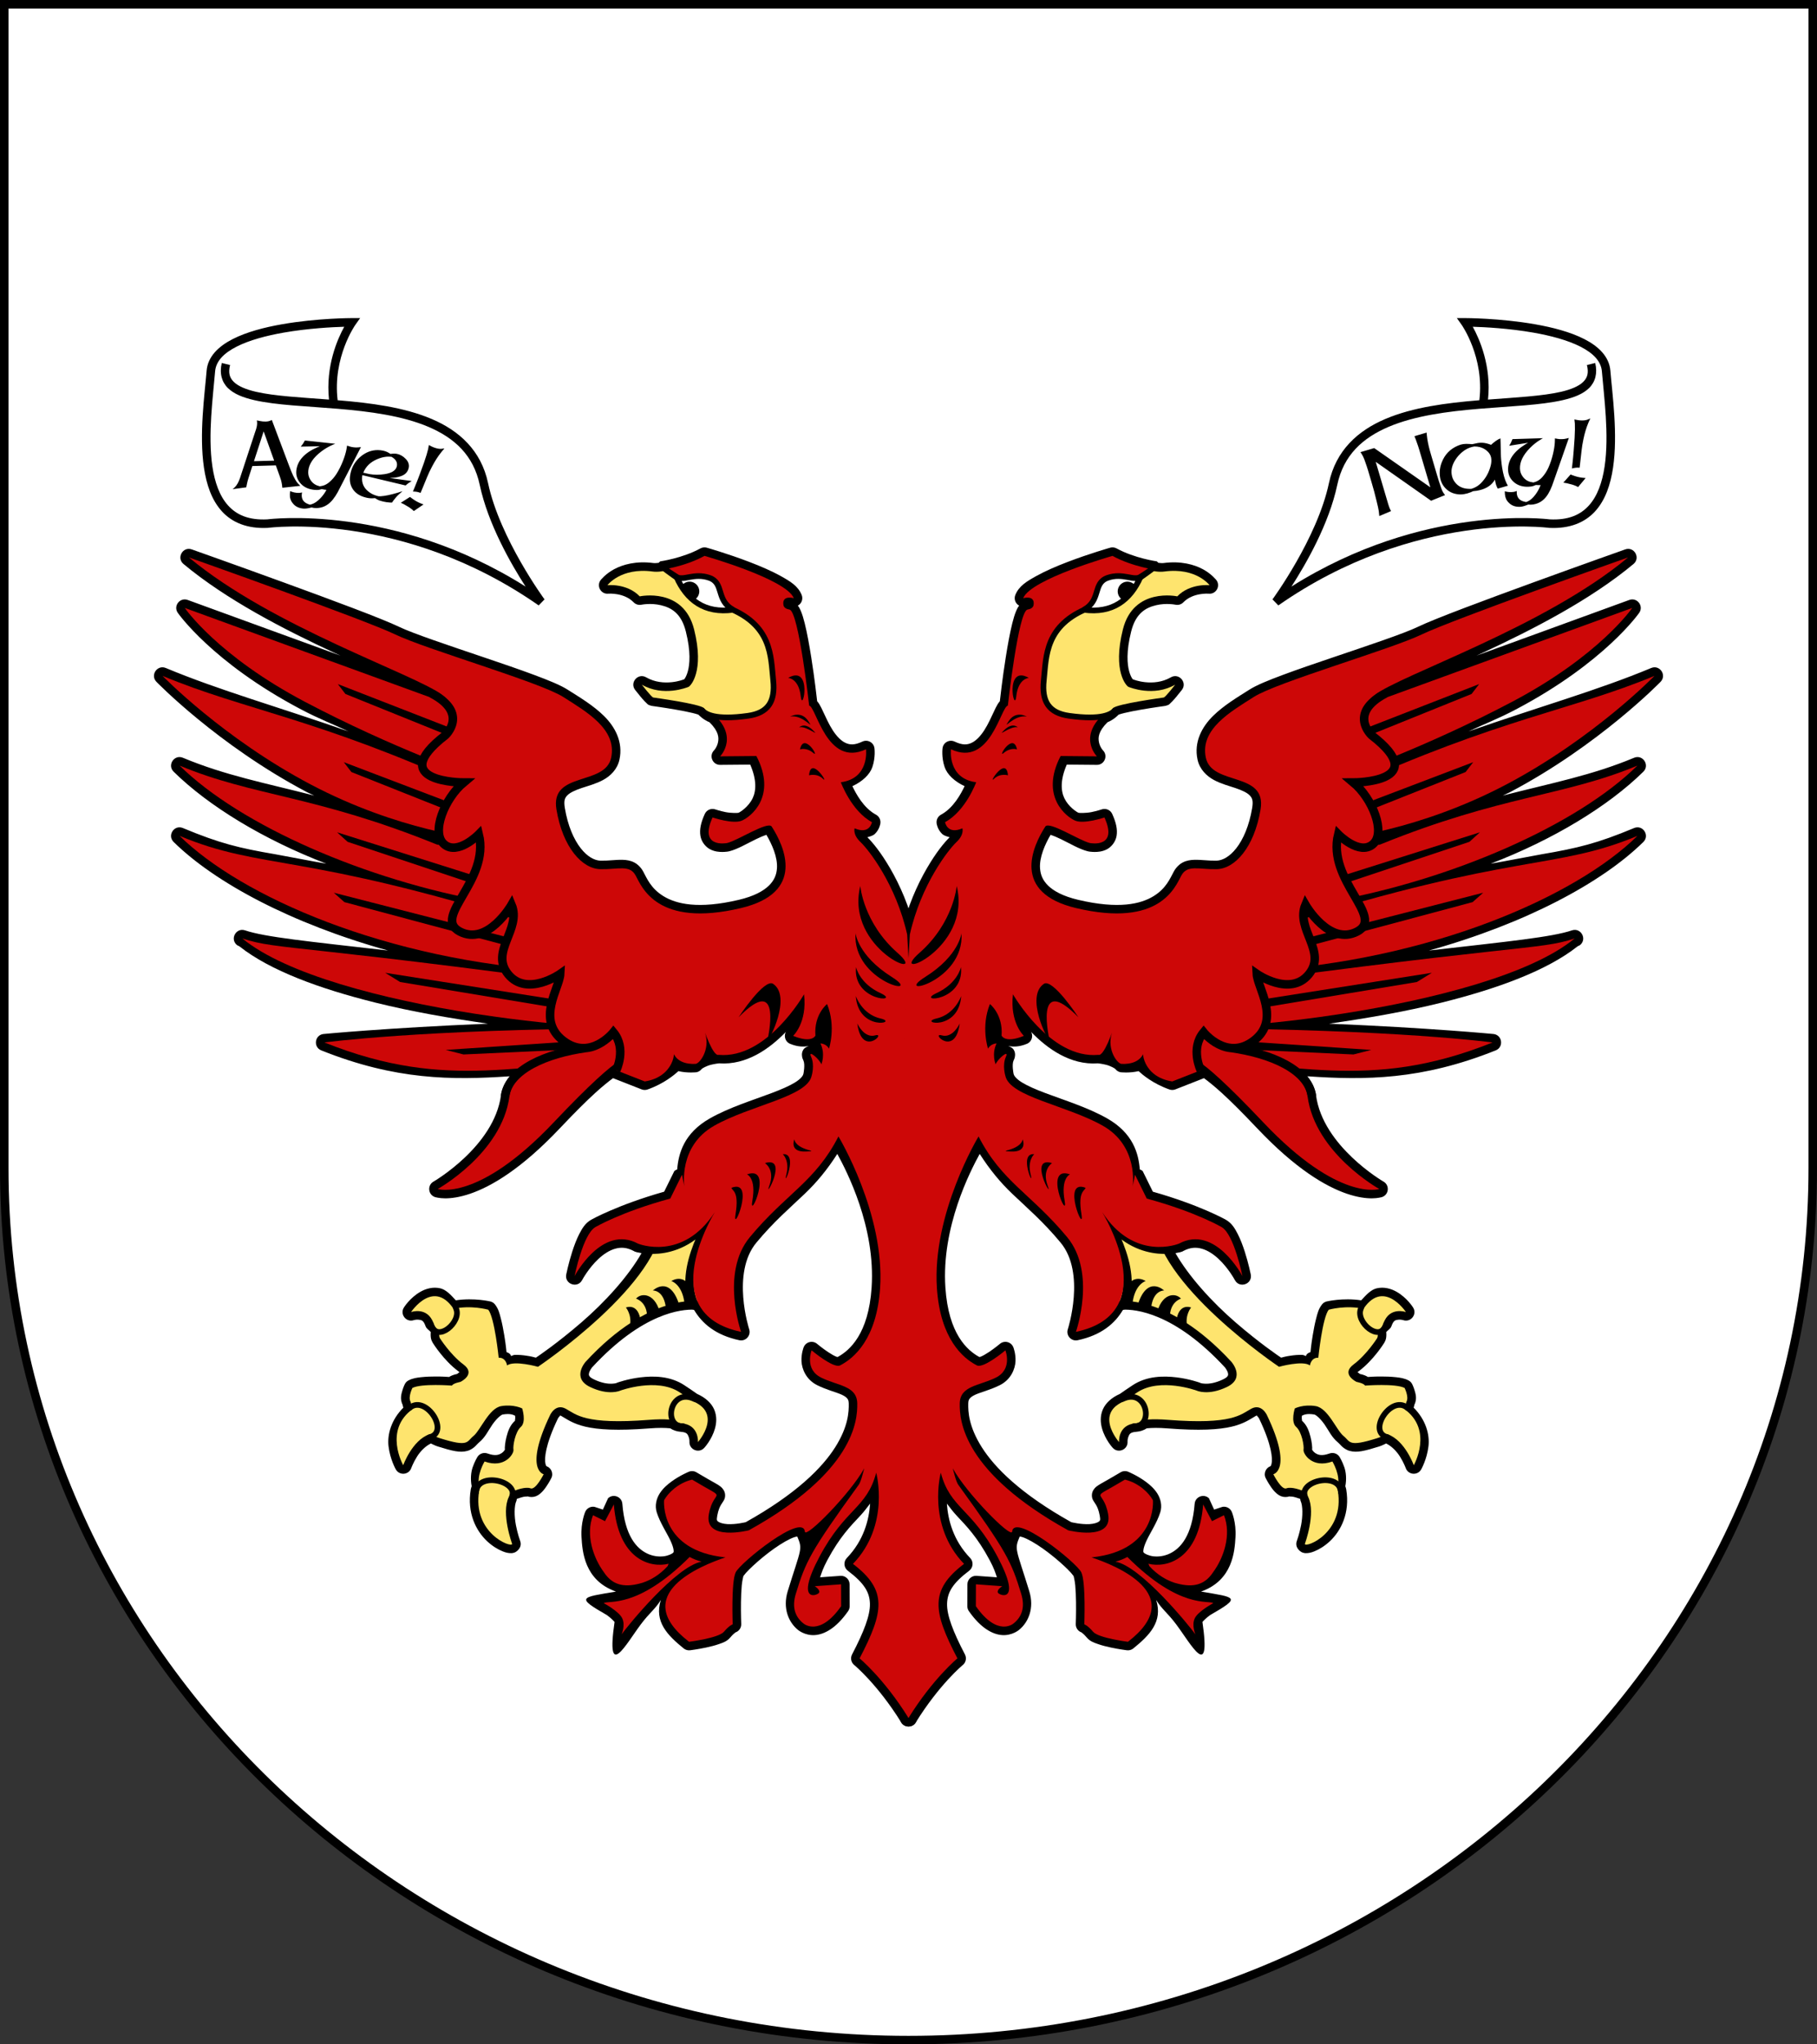 <?xml version="1.0" encoding="UTF-8" standalone="no"?>
<!-- Created with Inkscape (http://www.inkscape.org/) -->
<svg
   width="640"
   height="720"
   viewBox="0 0 6400 7200"
   version="1.1"
   id="svg1"
   xmlns:xlink="http://www.w3.org/1999/xlink"
   xmlns="http://www.w3.org/2000/svg"
   xmlns:svg="http://www.w3.org/2000/svg">
  <rect x="0" y="0" width="6400" height="7200" fill="#333333" stroke="none"/>
  <path
     d="M 15,15 V 4114.404 C 15.393,5809.768 1441.936,7185 3200,7185 4958.114,7185 6384.751,5809.744 6385,4114.404 V 15 Z"
     style="fill:#fff;stroke:#000;stroke-width:30"
     id="path279" />
  <use
     x="0"
     y="0"
     xlink:href="#path229"
     id="use289"
     transform="matrix(-1,0,0,1,6400,0)" />
  <path
     id="path229"
     fill="#000000"
     d="m 2489.637,1928.881 c -7.582,-2.131 -15.698,-1.202 -22.598,2.597 -63.811,34.854 -141.348,45.469 -141.348,45.469 -2.112,1.493 -4.023,3.25 -5.684,5.234 -6.196,0.533 -12.786,1.504 -17.949,0.82 -61.913,-8.189 -108.777,5.376 -139.434,21.992 -30.657,16.616 -47.109,38.164 -47.109,38.164 -15.574,21.012 1.321,50.503 27.324,47.695 0,0 55.362,-4.413 88.867,30.332 7.224,7.495 17.817,10.711 27.988,8.496 0,0 32.605,-6.716 68.281,1.837 35.676,8.552 71.367,27.392 87.695,92.344 17.84,70.964 14.048,115.407 6.934,140.996 -3.557,12.795 -7.97,21.049 -11.074,25.625 -0.675,0.994 -0.888,1.107 -1.406,1.758 -2.69,1.043 -19.197,7.763 -43.984,10.351 -26.83,2.801 -59.718,0.537 -90.293,-17.129 -28.415,-16.408 -58.772,18.164 -38.828,44.219 0,0 8.67,11.168 18.32,22.793 4.825,5.813 9.883,11.75 14.766,16.914 2.441,2.581 4.712,4.947 7.519,7.383 2.807,2.438 3.273,5.662 16.094,8.867 1.048,0.265 2.111,0.499 3.183,0.665 0,0 41.25,5.585 83.711,12.988 21.23,3.704 42.786,7.852 58.965,11.797 8.089,1.973 14.91,3.933 18.984,5.391 4.074,1.459 5.995,6.147 -1.699,-3.088 6.001,7.2 20.177,21.117 42.285,30.391 32.842,32.588 33.364,54.5 29.766,71.171 -3.72,17.232 -13.809,27.696 -13.809,27.696 -18.908,19.024 -5.258,51.404 21.562,51.152 l 105.84,-0.956 c 23.254,53.824 21.138,92.419 8.34,118.848 -14.242,29.411 -42.475,47.874 -49.668,50.86 -2.104,0.873 -25.989,1.572 -45.703,-2.442 -19.714,-4.013 -36.016,-9.531 -36.016,-9.531 -14.62,-4.971 -30.625,1.965 -36.992,16.035 -13.677,30.156 -19.139,54.608 -15.43,77.129 3.71,22.521 19.684,40.36 35.586,48.125 15.902,7.765 30.942,8.755 42.598,8.652 5.828,-0.04 10.847,-0.476 14.766,-0.956 3.919,-0.48 4.916,-0.495 9.16,-1.561 29.233,-7.35 61.737,-27.002 93.379,-42.305 14.705,-7.112 27.765,-12.646 36.895,-15.644 19.45,33.105 40.243,79.138 37.207,118.633 -1.693,22.026 -9.109,41.508 -28.496,60.449 -19.387,18.942 -52.238,37.33 -105.84,49.98 -142.893,33.723 -220.577,14.63 -265.391,-12.91 -44.813,-27.54 -58.409,-62.93 -71.523,-86.973 -7.625,-13.979 -19.138,-25.613 -32.344,-32.246 -13.206,-6.633 -26.666,-8.425 -39.258,-8.789 -25.183,-0.726 -49.36,3.489 -78.398,2.948 -20.466,-0.378 -45.882,-13.062 -69.902,-43.692 -24.02,-30.629 -45.389,-78.331 -55.957,-141.738 -4.519,-27.115 0.329,-36.02 9.375,-45.176 9.047,-9.155 27.397,-17.695 50.488,-25.39 23.091,-7.696 50.011,-14.699 75.293,-28.36 25.282,-13.66 50.018,-37.343 57.363,-72.031 13.046,-61.608 -15.56,-114.448 -54.18,-152.734 -38.62,-38.287 -87.945,-67.225 -128.164,-92.871 -25.559,-16.299 -65.823,-32.592 -117.285,-51.816 -51.462,-19.224 -112.939,-40.253 -175.098,-61.27 -124.316,-42.033 -253.45,-85.151 -301.934,-108.594 -59.24,-28.643 -238.167,-94.967 -406.582,-156.348 -168.415,-61.38 -323.34,-116.191 -323.34,-116.191 -31.513,-11.092 -54.838,29.866 -29.219,51.309 151.505,126.353 353.56,230.07 529.277,311.953 9.051,4.218 15.162,6.838 24.062,10.938 L 661.063,2112.924 c -27.319,-9.879 -51.33,20.954 -35.059,45.019 0,0 120.507,175.167 435.156,340.899 63.556,33.476 107.983,49.711 166.543,77.207 -252.408,-88.138 -454.426,-144.497 -643.711,-223.438 -30.082,-12.492 -55.719,25.168 -33.066,48.575 0,0 215.903,223.08 530.547,388.809 8.642,4.552 16.821,7.516 25.469,11.953 -174.017,-44.628 -313.424,-70.956 -462.773,-133.242 -30.447,-12.634 -56.038,25.945 -32.559,49.082 123.476,121.525 316.745,239.061 537.851,324.062 -45.022,-7.492 -146.185,-27.469 -180.488,-33.359 -126.441,-21.711 -193.891,-37.688 -324.805,-92.285 -30.475,-12.69 -56.108,25.968 -32.559,49.101 145.295,142.998 413.832,287.336 755.176,382.383 -286.626,-32.796 -431.914,-47.166 -503.828,-71.094 -31.462,-10.301 -53.971,30.459 -28.496,51.601 2.454,2.022 7.079,3.315 9.609,5.312 107.218,84.576 280.706,148.387 477.676,197.461 128.873,32.108 264.206,55.259 396.856,74.278 -358.465,14.925 -579.922,36.465 -579.922,36.465 -30.519,4.174 -35.685,46.126 -7.09,57.578 261.619,104.881 460.568,105.052 664.004,91.23 -15.309,19.482 -27.571,41.04 -31.016,66.875 -24.053,180.4 -237.324,303.848 -237.324,303.848 -22.931,12.683 -19.725,46.603 5.176,54.765 0,0 14.893,4.434 35.723,4.434 20.83,-7e-4 50.292,-3.522 87.617,-16.23 74.65,-25.414 180.517,-87.23 315.879,-230.254 112.269,-118.624 155.387,-152.536 187.715,-176.934 0.1,0.113 0.193,0.189 0.295,0.302 l 100.332,39.355 c 6.747,2.634 14.218,2.736 21.035,0.302 58.428,-20.757 94.746,-52.038 108.516,-64.59 33.419,7.68 63.77,3.848 63.77,3.848 7.219,-1.444 13.656,-5.488 18.086,-11.367 1.456,-1.939 16.94,-10.919 32.637,-14.844 15.552,-3.889 28.852,-5.037 29.102,-5.059 97.036,6.813 177.856,-52.191 233.848,-109.59 3.584,-3.674 2.341,-3.768 5.742,-7.441 -14.18,14.987 -9.353,39.483 9.453,47.969 29.297,12.085 48.156,10.541 66.66,8.418 -6.738,1.965 -14.88,5.536 -19.121,12.187 -5,7.842 -5.314,14.82 -5.098,19.492 0.433,9.345 2.81,13.697 5.254,19.043 6.538,14.303 0.215,45.547 0.215,45.547 -0.257,0.805 -0.477,1.618 -0.664,2.442 -1.395,6.178 -9.416,16.995 -29.16,29.219 -19.744,12.225 -48.813,24.746 -82.012,37.285 -66.398,25.08 -149.115,50.464 -217.246,88.945 -93.185,52.632 -111.273,125.297 -115.82,180.195 -3.599,1.134 -6.952,2.937 -9.883,5.312 l -36.035,73.008 c -164.764,46.714 -256.254,98.281 -256.953,98.691 -0.03,0.02 -0.05,0.04 -0.08,0.08 -20.724,11.801 -31.599,30.093 -41.719,49.766 -10.136,19.705 -18.28,41.74 -25.02,62.734 -13.479,41.987 -21.113,80.313 -21.113,80.313 -6.583,33.855 39.797,50.254 55.957,19.785 0,0 22.438,-42.022 57.793,-74.922 17.677,-16.45 38.071,-29.893 58.555,-35.586 20.484,-5.693 40.952,-5.172 66.641,8.652 1.123,0.612 2.284,1.157 3.476,1.621 0,0 17.806,2.43 23.555,4.121 -48.56,85.022 -131.161,174.706 -211.641,244.356 -86.006,74.432 -153.173,119.499 -161.23,124.961 -8.461,-2.154 -15.36,-4.362 -33.359,-7.012 -13.181,-1.939 -27.381,-3.352 -41.699,-2.793 -4.159,0.151 -8.661,3.386 -12.93,3.906 -0.132,-6.802 -9.154,-11.907 -15.493,-13.636 -0.884,-8.342 -2.239,-24.949 -7.827,-59.001 -3.269,-19.919 -7.231,-40.897 -12.109,-59.57 -4.879,-18.673 -8.511,-34.044 -20.664,-49.395 -3.912,-4.947 -9.284,-8.534 -15.351,-10.254 0,0 -57.234,-14.084 -122.695,-4.199 -17.197,-19.121 -34.683,-37.85 -54.844,-42.383 -26.422,-5.941 -51.052,1.629 -69.531,12.109 -36.958,20.958 -58.105,55.078 -58.105,55.078 -15.847,24.02 7.933,54.41 35.059,44.805 0,0 8.405,-2.566 17.422,-1.327 9.017,1.244 16.036,1.572 23.477,22.656 3.321,9.409 12.202,13.519 18.379,20.742 -0.197,3.621 -0.61,6.954 -0.43,10.918 0.336,7.42 0.534,15.532 7.07,26.426 0.121,0.189 0.246,0.404 0.37,0.605 0,0 37.219,60.906 90.215,100.312 4.848,3.606 3.649,2.661 3.848,2.948 -3.129,2.725 -7.358,5.823 -8.496,6.562 -3.172,0.676 -4.955,0.847 -10.625,2.657 -4.586,1.463 -9.624,3.265 -15.293,6.367 -0.414,0.227 -0.97,1.228 -1.406,1.466 -8.138,-0.552 -22.309,-1.701 -48.125,-1.701 -16.116,4e-4 -33.427,0.559 -49.668,2.287 -16.241,1.731 -30.858,3.666 -45.859,11.445 -5.646,2.914 -10.221,7.543 -13.066,13.223 0,0 -4.966,9.855 -8.633,22.578 -3.667,12.723 -9.224,29.951 1.562,51.524 -1.284,-2.566 1.254,6 1.914,8.789 -42.626,42.282 -56.988,94.608 -52.188,135.606 5.469,46.71 25.762,81.875 25.762,81.875 12.681,22.309 45.698,19.437 54.336,-4.726 0,0 6.82,-18.981 20.371,-40.606 12.474,-19.905 30.794,-37.656 48.789,-46.055 7.841,3.602 14.918,7.52 24.062,10.391 52.314,16.424 78.403,22.555 104.004,15.801 12.8,-3.375 23.095,-11.388 28.867,-17.187 5.773,-5.799 8.526,-9.287 12.109,-12.188 22.648,-18.334 32.903,-42.406 47.695,-63.633 14.792,-21.227 30.613,-34.357 36.387,-35.293 27.542,-4.466 36.77,1.466 43.184,4.141 0.246,1.61 0.503,1.538 0.664,3.243 0.965,10.216 -2.633,16.2 0.08,13.809 -18.939,16.711 -25.503,37.622 -30.566,56.836 -2.532,9.607 -4.221,18.816 -5.156,27.168 -0.935,8.352 -1.667,14.708 0.08,24.297 -2.192,-12.056 0.479,-7.681 -1.191,-4.805 -1.67,2.876 -5.108,7.086 -9.746,10.41 -9.276,6.649 -22.612,12.472 -51.074,2.207 -13.457,-4.866 -28.477,0.45 -35.879,12.695 0,0 -9.229,15.217 -16.387,35.82 -6.116,17.606 -8.216,41.978 -3.476,66.797 -1.155,3.617 -2.519,7.127 -3.164,10.996 -14.019,84.031 19.249,146.479 56.836,181.972 18.793,17.747 38.207,29.39 55.059,36.172 8.426,3.39 15.921,5.704 24.883,6.406 4.481,0.34 9.403,0.692 16.914,-1.913 7.511,-2.608 19.657,-12.668 21.777,-25.39 0.865,-5.184 0.352,-10.505 -1.484,-15.43 0,0 -9.095,-24.586 -15.059,-55.879 -5.964,-31.293 -6.428,-68.209 1.836,-85.488 1.105,-2.309 0.619,-4.847 1.484,-7.227 0.08,-0.02 1.484,-0.302 1.484,-0.302 1.686,-0.34 3.339,-0.835 4.941,-1.463 0,0 7.072,-2.789 15.801,-4.883 8.729,-2.094 19.05,-0.635 15.117,-2.207 9.902,3.961 20.778,2.982 28.203,0.378 7.425,-2.619 12.539,-6.292 16.914,-9.961 8.751,-7.338 14.814,-15.359 20.293,-23.184 10.958,-15.649 18.672,-31.289 18.672,-31.289 8.77,-17.484 -1.268,-38.55 -20.371,-42.754 0,0 4.178,1.538 3.848,1.251 -0.329,-0.302 -2.519,-1.565 -4.297,-9.961 -3.555,-16.795 -1.238,-63.726 43.477,-157.168 0.129,-0.265 0.253,-0.544 0.37,-0.82 0,0 3.014,-5.43 6.348,-8.339 3.333,-2.91 -1.212,-4.713 7.383,0 14.571,7.99 37.761,26.056 82.832,36.621 45.071,10.566 111.98,15.057 227.207,6.055 30.301,-2.366 53.188,-2.086 72.129,-0.189 10.409,7.032 23.136,11.166 36.543,12.207 22.289,1.731 24.375,8.369 27.91,16.758 3.535,8.389 3.242,17.207 3.242,17.207 -2.343,28.766 33.308,43.927 52.402,22.285 0,0 26.038,-27.957 37.285,-67.246 5.624,-19.645 7.631,-43.99 -2.735,-67.754 -9.842,-22.565 -30.62,-41.597 -59.98,-54.629 -11.311,-7.977 -25.537,-17.738 -44.922,-30.567 -49.77,-32.937 -109.096,-33.294 -155.02,-27.676 -45.924,5.619 -81.191,18.594 -81.191,18.594 -0.829,0.302 -1.643,0.654 -2.442,1.036 0,0 -3.216,2.109 -16.836,2.657 -13.62,0.548 -34.885,-1.584 -63.77,-15.508 -12.071,-5.82 -15.028,-10.441 -16.172,-12.91 -1.144,-2.468 -1.373,-4.872 -0.295,-9.297 2.136,-8.758 10.086,-19.059 10.254,-19.277 180.213,-195.12 317.495,-205.065 359.219,-203.731 28.319,48.779 77.1,90.189 159.883,107.617 22.898,4.817 42.253,-17.267 34.473,-39.336 0,0 -63.671,-196.888 25.547,-304.356 62.097,-74.799 118.147,-122.203 170.957,-172.598 40.939,-39.067 78.78,-84.49 114.063,-139.883 32.524,59.417 135.309,256.897 120.84,471.035 -11.043,163.432 -77.118,220.907 -119.258,244.082 -0.894,-4e-4 -2.446,0.189 -5.566,-1.134 -7.469,-3.133 -18.238,-9.313 -28.438,-16.094 -20.4,-13.561 -38.75,-28.945 -38.75,-28.945 -15.693,-13.219 -39.728,-7.138 -47.246,11.953 0,0 -8.872,21.732 -7.676,49.102 1.197,27.37 16.141,64.936 55.293,84.512 33.786,16.893 66.649,24.398 86.445,33.516 9.898,4.559 15.944,9.04 19.199,13.066 3.255,4.027 5.333,7.871 5.527,18.164 0.538,28.534 -1.513,80.751 -47.617,153.691 -45.7,72.301 -137.056,164.493 -315.273,264.043 -3.49,0.809 -35.151,8.417 -64.453,6.797 -15.44,-0.854 -27.854,-5.052 -32.168,-8.496 -4.314,-3.443 -6.769,-4.13 -3.692,-20.957 3.834,-20.957 9.055,-31.473 13.359,-38.75 2.152,-3.64 4.101,-6.303 6.719,-10.41 2.617,-4.106 8.077,-10.838 7.598,-24.355 -0.48,-13.517 -9.355,-23.739 -15.137,-28.496 -5.782,-4.757 -11.092,-7.78 -18.086,-11.816 -13.988,-8.073 -34.714,-19.242 -67.617,-39.043 -8.147,-4.928 -18.149,-5.696 -26.953,-2.071 0,0 -31.227,12.724 -61.191,34.609 -14.982,10.943 -30.219,24.187 -41.484,41.934 -11.266,17.746 -18.02,42.547 -10.254,66.816 11.573,36.167 34.492,70.096 47.91,98.535 6.709,14.219 10.73,26.723 11.367,33.965 0.637,7.242 0.473,7.313 -2.735,10.332 -2.863,2.695 -16.051,9.775 -32.773,11.66 -16.723,1.886 -36.759,-0.264 -56.172,-9.219 -38.826,-17.909 -79.901,-62.683 -88.809,-175.703 -1.946,-24.991 -31.863,-36.717 -50.273,-19.707 l -18.34,40.059 -29.492,-9.707 c -13.545,-2.362 -26.962,4.785 -32.559,17.343 0,0 -16.259,37.133 -13.203,88.867 3.004,50.86 9.517,152.601 121.348,192.305 -124.435,20.84 -142.365,19.371 -31.816,82.832 13.21,9.117 26.564,23.488 26.875,24.141 -30.773,212.234 39.979,78.345 92.715,8.106 30.978,-41.26 49.859,-52.481 70.254,-85.448 -24.097,76.425 23.685,124.628 81.152,171.015 6.259,4.807 14.161,6.954 21.992,5.977 0,0 27.092,-3.36 56.992,-9.746 14.95,-3.194 30.68,-7.101 45.098,-12.188 14.417,-5.086 27.618,-9.095 40.156,-23.985 7.979,-9.475 13.728,-14.084 16.621,-16.094 2.893,-2.011 -0.234,-0.506 -0.234,-0.506 13.124,-3.914 21.932,-16.218 21.406,-29.902 0,0 -1.457,-36.641 -0.879,-77.207 0.287,-20.283 1.084,-41.505 2.735,-58.984 1.65,-17.479 5.682,-32.644 5.82,-32.93 -0.94,1.946 3.046,-4.516 9.316,-11.445 6.27,-6.929 14.984,-15.674 25.234,-25.176 20.502,-19.004 47.156,-41.108 73.594,-59.863 26.438,-18.755 53.349,-34.145 70.938,-40.156 6.177,-2.113 8.285,-1.999 10.781,-2.207 9.731,23.217 12.835,32.831 8.418,54.688 -4.846,23.981 -19.63,64.055 -42.305,138.047 -18.07,58.965 2.671,108.989 36.621,136.27 0.547,0.45 24.299,20.12 58.535,17.949 34.628,-2.196 76.173,-24.961 117.754,-84.453 3.546,-5.085 5.429,-11.144 5.391,-17.344 l -0.234,-77.07 c -0.06,-17.358 -14.794,-31.043 -32.109,-29.824 l -71.895,5.156 c 5.753,-16.458 9.873,-31.035 25.234,-59.785 43.945,-82.246 81.982,-120.47 116.563,-157.383 12.256,-13.083 23.327,-27.78 34.473,-42.441 -3.811,57.319 -22.342,129.686 -82.012,191.621 -12.486,12.943 -10.858,33.887 3.476,44.746 57.693,43.76 76.858,75.538 77.871,116.25 1.013,40.712 -20.648,97.49 -62.969,178.789 -6.532,12.565 -3.389,27.986 7.539,36.992 0,0 82.036,67.465 165.859,202.559 14.249,22.865 49.077,16.819 54.785,-9.512 64.312,-302.135 61.791,-989.041 45.019,-1606.309 -16.771,-617.268 -49.082,-1161.25 -49.082,-1161.25 -0.113,-1.591 -0.378,-3.175 -0.741,-4.727 -20.467,-91.449 -55.626,-168.782 -89.473,-226.992 -32.489,-55.874 -61.302,-90.664 -80.078,-109.023 10.159,-2.752 20.497,-5.75 26.797,-11.895 16.663,-16.25 19.043,-36.172 19.043,-36.172 2.098,-12.624 -4.044,-25.188 -15.293,-31.289 -43.911,-23.722 -70.218,-73.415 -83.184,-100.469 35.385,-16.393 61.349,-41.048 70.273,-67.031 11.991,-34.908 7.461,-66.719 7.461,-66.719 -2.615,-20.207 -24.183,-31.984 -42.597,-23.262 -28.272,13.365 -44.673,11.516 -60.234,4.141 -15.562,-7.375 -30.941,-23.586 -44.141,-44.082 -13.2,-20.496 -23.977,-44.347 -33.301,-64.375 -4.662,-10.014 -8.834,-19.024 -13.809,-27.305 -2.09,-3.477 -4.679,-6.916 -7.754,-10.488 -1.221,-10.82 -8.59,-77.525 -21.035,-156.113 -6.708,-42.359 -14.398,-84.94 -22.812,-118.555 -4.207,-16.807 -8.51,-31.282 -13.73,-43.554 -2.61,-6.136 -5.327,-11.742 -9.668,-17.578 -0.193,-0.265 -0.891,-0.472 -1.094,-0.741 13.431,-7.084 19.453,-23.085 14.023,-37.265 -12.678,-32.119 -40.796,-48.633 -73.672,-66.953 -32.876,-18.32 -72.31,-35.116 -110.742,-49.824 -76.865,-29.447 -149.845,-50.167 -149.845,-50.167 z m -687.773,1257.676 c 1.756,4.205 2.865,8.388 3.945,12.559 -3.606,-0.794 -7.068,-1.538 -10.645,-2.324 2.533,-3.997 6.699,-10.234 6.699,-10.234 z" />
  <path
     fill="#fee46e"
     d="m 2286.309,5000.539 c -227.054,17.738 -256.618,-18.921 -293.277,-39.025 -36.66,-20.104 -55.581,22.469 -55.581,22.469 -92.24,192.759 -22.469,208.132 -22.469,208.132 0,0 -28.382,56.763 -46.12,49.668 -17.738,-7.095 -53.216,7.095 -53.216,7.095 0,0 -113.527,24.834 -126.535,-13.008 -13.008,-37.842 17.739,-88.693 17.739,-88.693 72.137,26.017 104.066,-28.382 101.701,-41.39 -2.365,-13.008 5.913,-62.676 26.017,-80.415 20.104,-17.738 4.73,-65.041 4.73,-65.041 0,0 -29.564,-15.373 -73.319,-8.278 -43.755,7.095 -73.319,85.145 -98.153,105.249 -24.834,20.104 -15.373,40.207 -117.075,8.278 -101.701,-31.929 -96.971,-113.527 -105.249,-130.083 -8.278,-16.556 7.095,-47.303 7.095,-47.303 31.929,-16.556 139.543,-8.278 139.543,-8.278 3.548,-8.278 29.564,-13.008 29.564,-13.008 0,0 56.763,-27.199 10.643,-61.493 -46.12,-34.295 -82.78,-92.24 -82.78,-92.24 -7.095,-11.826 1.183,-48.486 1.183,-48.486 l 42.572,-54.399 c 65.041,-15.372 126.535,2.366 126.535,2.366 22.469,28.382 36.66,169.108 36.66,169.108 26.016,-1.183 29.564,27.199 29.564,27.199 24.834,-18.921 108.796,4.731 108.796,4.731 0,0 442.281,-296.825 439.916,-523.879 l 251.888,-75.685 -120.622,368.962 c 0,0 -176.203,-33.112 -403.257,212.863 0,0 -50.851,56.764 15.373,88.693 66.224,31.929 106.431,13.008 106.431,13.008 0,0 128.9,-47.303 209.315,5.913 80.415,53.216 79.232,57.946 79.232,57.946 l -64.836,47.8 c -29.252,-10.113 -65.982,-13.153 -122.01,-8.776 z"
     id="path106" />
  <path
     id="path109"
     fill="#fee46e"
     d="m 1687.737,5250.183 c -24.869,149.07 113.762,202.396 116.264,187.379 0,0 -39.719,-107.099 -12.125,-164.796 29.001,-60.639 -92.969,-89.54 -104.14,-22.583 z m 732.642,-322.144 c 136.63,39.296 37.963,150.821 37.963,150.821 0,0 4.992,-61.328 -58.773,-66.279 -63.765,-4.951 -28.9,-89.587 20.81,-84.542 z m -966.151,33.87 c -104.43,74.564 -33.98,198.403 -33.98,198.403 0,0 31.338,-87.51 91.649,-108.796 63.384,-22.371 -2.425,-129.055 -57.669,-89.606 z m 149.145,-343.341 c -73.319,-121.804 -155.508,2.366 -155.508,2.366 0,0 57.946,-20.695 79.232,39.616 21.286,60.311 94.014,4.728 76.276,-41.982 z" />
  <path
     fill="#cd0707"
     d="M 1618.156,2493.489 650.814,2141.084 c 0,0 114.507,168.044 424.34,331.239 309.833,163.195 587.534,259.017 587.534,259.017 z"
     id="path112" />
  <path
     fill="#cd0707"
     d="m 1658.532,2776.14 c -541.256,-246.819 -793.924,-273.975 -1086.083,-395.82 0,0 213.179,219.889 523.012,383.083 309.833,163.194 584.784,189.422 584.784,189.422 z"
     id="path113" />
  <path
     fill="#cd0707"
     d="m 1700.73,3044.181 c -20.5,-9.348 21.939,-128.313 2.299,-136.915 -35.458,-15.531 -132.047,80.117 -164.884,66.813 -429.188,-173.89 -644.373,-168.776 -905.49,-277.675 214.812,211.417 656.811,403.605 1083.366,479.265 -7.597,-34.663 32.303,-150.154 -15.291,-131.488 z"
     id="path114" />
  <path
     fill="#cd0707"
     d="m 1867.582,3253.888 c -804.324,-252.948 -942.768,-188.122 -1234.928,-309.967 214.812,211.417 723.684,439.338 1347.104,476.602 z"
     id="path115" />
  <path
     fill="#cd0707"
     d="M 2393.327,3510.279 C 1045.79,3320.403 985.823,3349.099 853.515,3305.078 1160.398,3557.748 2218.485,3658.172 2377.202,3607.004 Z"
     id="path116" />
  <path
     fill="#cd0707"
     d="m 2196.951,3621.492 c -718.532,4.042 -1054.212,49.925 -1054.212,49.925 443.932,177.969 694.484,63.141 1132.288,65.05 z"
     id="path117" />
  <path
     id="path245"
     fill="#000000"
     d="m 1189.93,2409.252 26.719,34.805 541.445,218.672 10.918,-27.988 z m 21.055,275.078 26.699,34.648 443.262,176.27 10.645,-28.047 z m -23.652,247.012 37.052,33.476 561.542,187.11 9.082,-28.653 z m -11.504,212.734 37.159,33.066 666.317,178.359 7.461,-29.004 z m 180.957,282.031 52.441,32.364 706.152,117.324 4.649,-29.688 z m 741.543,236.191 -528.457,35.371 62.812,16.016 467.637,-21.484 z" />
  <path
     fill="#cd0707"
     d="m 2385.34,3689.386 c 0,0 -564.249,-28.698 -591.008,171.99 -26.759,200.689 -252.534,326.119 -252.534,326.119 0,0 142.155,46.828 408.067,-234.137 265.913,-280.964 257.551,-219.085 257.551,-219.085 z"
     id="path118" />
  <path
     id="path230"
     style="fill:none;stroke:#000000;stroke-width:30;stroke-linecap:round;stroke-linejoin:round"
     d="m 2447.513,4598.704 c -67.718,-128.126 70.58,-330.176 70.58,-330.176 -113.527,176.203 -274.08,126.102 -274.08,126.102" />
  <path
     id="path231"
     style="fill:none;stroke:#000000;stroke-width:20;stroke-linecap:square;stroke-linejoin:round"
     d="m 1802.658,5277.297 c 29.001,-60.638 -114.063,-94.384 -125.233,-27.427 m 722.808,-226.903 c -63.765,-4.951 -39.285,-130.467 40.256,-98.243 m -922.845,135.629 c 63.384,-22.371 -16.126,-144.081 -71.37,-104.632 m 72.87,-287.438 c 21.286,60.311 105.726,-11.181 87.987,-57.892" />
  <path
     id="path243"
     fill="#cd0707"
     d="m 2481.434,1957.787 c -70.363,38.434 -151.934,48.887 -151.934,48.887 292.671,177.275 166.406,494.199 166.406,494.199 115.396,87.802 40.508,162.911 40.508,162.911 l 127.734,-1.191 c 73.91,141.908 -20.107,214.648 -51.445,227.656 -31.338,13.008 -102.891,-11.25 -102.891,-11.25 -49.077,108.205 47.68,90.975 52.031,89.883 38.357,-9.644 143.179,-78.278 156.387,-57.695 45.307,70.603 119.828,233.087 -109.082,287.109 -295.642,69.772 -348.851,-75.682 -370.137,-114.707 -21.286,-39.025 -60.321,-21.278 -124.18,-22.461 -63.859,-1.183 -132.453,-75.695 -154.922,-210.508 -22.469,-134.812 171.487,-81.591 192.773,-182.109 21.286,-100.519 -87.524,-162.01 -169.121,-214.043 -81.597,-52.033 -483.656,-167.928 -591.269,-219.961 -107.614,-52.033 -726.836,-271.308 -726.836,-271.308 295.183,246.179 801.084,413.087 893.066,485 91.982,71.913 10.039,141.445 10.039,141.445 -214.911,166.275 64.375,166.269 64.375,166.269 -66.06,55.189 -116.218,176.448 -68.555,217.422 47.663,40.974 122.07,-35.117 122.07,-35.117 40.138,163.896 -155.079,295.961 -56.407,347.806 98.672,51.844 171.817,-99.466 171.817,-99.466 35.957,86.129 -77.779,164.724 -11.719,245 66.06,80.278 183.125,-1.659 183.125,-1.659 -2.509,50.172 -85.288,161.394 10.039,234.98 95.327,73.586 177.285,-29.277 177.285,-29.277 47.663,57.698 10.039,133.789 10.039,133.789 l 100.332,39.316 c 104.925,-15.957 111.93,-112.219 97.177,-114.58 8.938,59.341 79.269,52.685 79.269,52.685 14.058,4.018 55.487,-48.358 36.348,-108.398 -5.699,-17.878 27.006,83.374 47.265,76.621 170.585,15.888 301.035,-213.223 301.035,-213.223 11.707,100.345 -38.457,146.328 -38.457,146.328 66.896,27.596 78.594,-0.82 78.594,-0.82 -5.853,-74.422 40.977,-111.231 40.977,-111.231 32.612,80.276 6.699,157.207 6.699,157.207 -10.034,-18.396 -30.117,-18.398 -30.117,-18.398 18.396,37.629 3.34,73.594 3.34,73.594 -5.853,-17.56 -49.317,-55.185 -35.938,-25.918 13.379,29.267 1.524,67.012 1.524,67.012 -16.556,73.32 -215.232,102.882 -342.949,175.019 -127.717,72.137 -105.254,214.043 -105.254,214.043 l -8.281,-41.387 -41.387,83.965 c -173.838,47.303 -263.711,100.528 -263.711,100.528 -43.755,24.833 -73.32,172.656 -73.32,172.656 0,0 95.935,-183.151 223.769,-114.355 0,0 157.02,64.68 270.547,-111.524 0,0 -222.317,355.944 92.246,422.168 0,0 -73.324,-208.124 30.742,-333.476 127.571,-153.665 230.59,-195.119 312.188,-354.766 0,0 164.379,271.982 146.641,534.512 -12.054,178.404 -91.264,246.497 -140.801,271.817 -23.359,11.939 -100.43,-53.027 -100.43,-53.027 0,0 -26.023,66.217 33.105,95.781 59.129,29.564 126.532,28.378 127.715,91.055 1.183,62.676 -13.012,242.427 -381.973,447.012 0,0 -158.461,40.212 -140.723,-56.758 17.739,-96.971 74.509,-41.402 -59.121,-121.816 -48.471,11.775 -84.091,46.063 -98.652,72.695 0,0 -16.25,177.5 216.25,201.25 -84.234,27.756 -343.533,131.293 -128.242,297.246 0,0 104.067,-13.019 122.988,-35.488 18.921,-22.467 30.742,-26.016 30.742,-26.016 0,0 -5.911,-148.986 10.645,-183.281 16.556,-34.295 236.29,-211.035 243.613,-143.106 0.526,4.882 6.826,2.865 16.996,-4.198 52.236,-36.279 206.589,-205.701 205.334,-257.383 -0.726,-29.926 -17.551,75.542 -32.693,96.468 -171.198,236.592 -186.719,270.177 -221.57,383.902 -15.489,50.543 0.06,83.37 27.109,104.707 0,0 55.672,49.022 132.539,-60.957 l -0.234,-77.09 -92.812,6.68 c 0,0 18.387,10.867 15.879,21.738 -2.509,10.871 -89.466,43.495 1.68,-127.09 91.146,-170.585 165.556,-168.089 199.004,-294.356 0,0 50.187,183.976 -81.934,321.114 122.426,92.861 109.18,168.023 23.398,332.812 0,0 86.137,71.073 172.266,209.883 124.594,-585.342 -4.727,-2759.473 -4.727,-2759.473 -39.301,-175.602 -135.749,-298.535 -164.18,-325.293 -28.431,-26.759 -20.918,-48.496 -20.918,-48.496 53.517,23.414 61.055,-21.738 61.055,-21.738 -72.75,-39.301 -109.551,-140.488 -109.551,-140.488 102.017,-13.38 88.633,-116.23 88.633,-116.23 -137.973,65.224 -175.084,-149.575 -200.254,-153.77 0,0 -36.965,-332.436 -69.219,-338.106 -11.645,-2.045 -20.073,-6.955 -21.484,-16.523 -5.322,-36.068 36.66,-23.652 36.66,-23.652 -26.608,-67.406 -314.57,-149.004 -314.57,-149.004 z m -319.297,3340.762 -31.113,58.828 -42.207,-20.997 c -27.015,69.148 1.022,150.257 38.226,200.717 33.488,51.513 80.723,53.632 135.932,37.216 28.737,-9.402 59.758,-27.064 88.733,-58.734 1.168,-2.683 2.305,-5.411 3.379,-8.262 -63.974,15.772 -177.577,-13.738 -192.949,-208.77 z m 267.005,184.928 c -185.41,185.484 -286.835,150.769 -302.474,162.748 0,0 53.213,28.389 65.039,53.223 11.826,24.834 -2.363,56.758 -2.363,56.758 21.82,-30.609 191.464,-239.487 281.629,-256.296 -14.496,-3.821 -28.513,-9.078 -41.831,-16.432 z" />
  <path
     fill="#000000"
     d="m 2576.359,4183.334 c 1.768,10.607 27.842,11.049 14.584,91.482 -13.258,80.433 72.478,-125.511 -14.584,-91.482 z m 54.801,-47.288 c 0,0 33.146,12.816 19.003,91.924 -14.142,79.107 76.898,-125.954 -19.003,-91.924 z m 63.198,-39.775 c 0,0 36.681,22.981 15.468,79.55 -21.213,56.569 70.711,-105.624 -15.468,-79.55 z m 62.756,-31.378 c 0,0 25.633,22.097 12.374,72.92 -13.258,50.823 44.636,-78.224 -12.374,-72.92 z m 40.659,-52.149 c 0,0 -19.003,45.078 40.217,42.868 59.22,-2.211 -31.378,-1.327 -40.217,-42.868 z"
     id="path240" />
  <path
     fill="#000000"
     d="m 2219.032,4668.1 c 6.875,-38.125 -14.375,-63.125 -14.375,-63.125 0,0 45.625,-19.375 52.5,52.5 z m 60,-25.625 c 2.5,-57.5 -38.75,-68.75 -38.75,-68.75 18.904,-22.29 70.736,-20.8 86.875,60 0,0 -42.5,10 -48.125,8.75 z m 66.875,-31.875 c -5.938,-68.123 -46.25,-65.625 -46.25,-65.625 0,0 58.125,-55.625 91.875,47.5 z m 65.166,-19.795 c -7.955,-68.501 -46.404,-79.108 -46.404,-79.108 0,0 63.198,-43.31 81.759,73.362 z"
     id="path239" />
  <path
     id="path242"
     fill="#000000"
     d="m 2601.55,3582.736 c 0,0 91.052,-139.098 121.976,-117.556 65.879,45.891 -14.459,201.512 -20.329,197.99 0,0 57.452,-243.068 -101.647,-80.433 z m 428.647,-462.271 c 0,0 10.607,129.047 130.815,235.113 120.208,106.066 -185.615,-10.607 -130.815,-235.113 z m -16.794,166.17 c 0,0 7.955,78.665 127.279,153.796 119.324,75.13 -138.77,18.562 -127.279,-153.796 z m 1.769,119.324 c 0,0 11.491,57.453 86.621,91.924 75.13,34.472 -98.995,30.052 -86.621,-91.924 z m -0.884,101.647 c 0,0 21.213,64.524 87.504,79.55 66.291,15.026 -78.666,46.846 -87.504,-79.55 z m 5.303,97.227 c 0,0 23.865,53.033 63.64,41.543 39.775,-11.491 -47.73,78.666 -63.64,-41.543 z" />
  <path
     fill="#fee46e"
     d="m 2561.869,2139.633 c 158.022,61.243 152.664,171.435 161.625,256.547 7.928,75.299 -18.63,114.896 -88.875,124.762 -116.5,16.363 -142.155,-11.707 -154.698,-26.759 -12.543,-15.052 -178.947,-37.629 -178.947,-37.629 -6.69,-1.674 -40.138,-45.155 -40.138,-45.155 75.258,43.483 158.879,10.034 164.732,7.526 5.853,-2.51 56.862,-52.681 19.233,-202.361 -37.629,-149.68 -191.49,-116.232 -191.49,-116.232 -45.155,-46.828 -113.724,-39.302 -113.724,-39.302 0,0 46.795,-63.038 158.548,-48.255 19.036,2.517 39.341,-0.419 59.931,-7.028 0,0 76.107,71.534 203.803,133.886 z"
     id="path96" />
  <path
     id="path252"
     style="fill:none;stroke:#000000;stroke-width:30"
     d="m 2062.401,3691.117 c -137.061,19.499 -270.837,75.01 -283.536,170.26 m 391.76,-91.982 c 0,0 37.629,-76.094 -10.034,-133.793 0,0 -81.948,102.853 -177.275,29.267 -95.327,-73.586 -12.543,-184.801 -10.034,-234.973 0,0 -117.069,81.948 -183.129,1.671 -66.06,-80.276 47.664,-158.879 11.707,-245.007 0,0 -83.738,146 -182.41,94.156 -98.672,-51.845 107.151,-178.61 67.014,-342.507 0,0 -74.422,76.095 -122.086,35.121 -47.664,-40.974 2.508,-162.224 68.569,-217.413 0,0 -279.292,0 -64.38,-166.276 0,0 84.592,-77.046 -47.607,-146.75" />
  <path
     fill="#000000"
     d="m 2776.077,2387.475 c 0,0 37.5,1.251 44.375,65 6.875,63.75 42.5,-114.375 -44.375,-65 z m 7.111,136.368 c 0,0 38.449,-22.981 63.64,15.468 25.191,38.449 -18.12,-24.749 -63.64,-15.468 z m 31.782,37.694 c 0,0 18.437,-19.062 47.812,9.688 29.375,28.75 -22.812,-16.563 -47.812,-9.688 z m 2.812,77.812 c 0,0 23.125,-8.125 46.875,12.5 23.75,20.625 -33.125,-76.25 -46.875,-12.5 z m 31.875,91.25 c 0,0 27.5,-8.75 49.375,12.5 21.875,21.25 -43.125,-83.75 -49.375,-12.5 z"
     id="path253" />
  <path
     id="path266"
     fill="#ffffff"
     d="m 1704.408,1704.483 c 42.316,200.18 201.525,415.425 201.525,415.425 -486.136,-339.411 -963.433,-275.772 -963.433,-275.772 -277.539,14.142 -213.9,-365.928 -199.758,-537.401 14.142,-171.474 496.742,-171.474 496.742,-171.474 0,0 -88.598,124.787 -62.282,288.752 230.027,18.83 480.429,59.188 527.205,280.469 z" />
  <path
     style="color:#000000;fill:#000000;-inkscape-stroke:none"
     d="m 1239.485,1120.263 c 0,0 -121.587,-0.065 -245.654,21.658 -62.033,10.861 -124.79,27.033 -174.326,52.322 -49.536,25.289 -87.601,61.427 -91.711,111.26 -6.994,84.805 -26.903,223.689 -9.389,341.74 8.757,59.026 26.896,113.486 62.682,153.065 35.786,39.578 89.412,62.516 162.178,58.809 l 0.611,-0.029 0.607,-0.082 c 0,0 471.228,-63.066 952.863,273.203 l 20.646,-21.219 c 0,0 -157.717,-214.75 -198.908,-409.609 -24.255,-114.74 -101.45,-184.481 -198.713,-225.834 -97.263,-41.353 -215.1,-56.286 -327.252,-65.664 -1.298,-0.109 -2.531,-0.184 -3.828,-0.291 -18.326,-151.415 62.426,-265.645 62.426,-265.645 l 16.814,-23.683 z m -26.953,30.553 c -23.633,42.807 -66.173,138.649 -53.695,256.459 -99.254,-7.559 -192.207,-12.373 -257.109,-27.377 -36.205,-8.37 -63.28,-20.163 -78.123,-34.783 -14.843,-14.621 -20.179,-31.136 -13.254,-59.58 l -29.148,-7.096 c -8.691,35.7 -0.243,66.778 21.352,88.049 21.595,21.271 53.614,33.669 92.416,42.639 77.603,17.94 184.436,21.351 295.65,30.65 111.214,9.3 226.448,24.446 318.014,63.377 91.566,38.931 158.956,99.676 181.1,204.432 29.219,138.223 110.689,279.49 161.424,358.213 -464.776,-293.003 -903.38,-237.434 -909.48,-236.641 -65.968,3.348 -108.45,-15.915 -138.338,-48.971 -29.898,-33.066 -47.002,-81.688 -55.26,-137.346 -16.515,-111.316 2.465,-248.204 9.613,-334.873 2.961,-35.903 30.524,-64.068 75.453,-87.006 44.929,-22.938 105.475,-38.918 165.859,-49.49 86.517,-15.148 171.719,-19.419 213.527,-20.656 z"
     id="path264" />
  <path
     style="fill:none;stroke:#000000;stroke-width:20"
     d="m 2332.875,1996.908 c 0,0 101.297,80.373 228.994,142.725 158.022,61.243 152.664,171.435 161.625,256.547 7.928,75.299 -18.63,114.896 -88.875,124.762 -116.5,16.363 -150.592,-5.769 -163.135,-20.821"
     id="path289" />
  <path
     style="fill:#ffffff;stroke:#000000;stroke-width:20"
     d="m 2582.542,2147.588 c -62.089,-33.51 -30.449,-94.203 -84.421,-112.676 -53.973,-18.474 -91.237,12.257 -115.564,-3.371 36.38,82.061 99.126,129.919 199.986,116.047 z"
     id="path97" />
  <path
     id="path98"
     fill="#000000"
     d="m 2433.658,2048.926 a 34.197,34.197 0 0 0 -31.019,11.996 c 10.512,18.141 24.75,36.255 44.551,50.723 a 34.197,34.197 0 0 0 15.541,-24.065 34.197,34.197 0 0 0 -29.073,-38.654 z" />
  <use
     x="0"
     y="0"
     xlink:href="#path106"
     id="use290"
     transform="matrix(-1,0,0,1,6400,0)" />
  <use
     x="0"
     y="0"
     xlink:href="#path109"
     id="use291"
     transform="matrix(-1,0,0,1,6400,0)" />
  <use
     x="0"
     y="0"
     xlink:href="#path112"
     id="use292"
     transform="matrix(-1,0,0,1,6400,0)" />
  <use
     x="0"
     y="0"
     xlink:href="#path113"
     id="use293"
     transform="matrix(-1,0,0,1,6400,0)" />
  <use
     x="0"
     y="0"
     xlink:href="#path114"
     id="use294"
     transform="matrix(-1,0,0,1,6400,0)" />
  <use
     x="0"
     y="0"
     xlink:href="#path115"
     id="use295"
     transform="matrix(-1,0,0,1,6400,0)" />
  <use
     x="0"
     y="0"
     xlink:href="#path116"
     id="use296"
     transform="matrix(-1,0,0,1,6400,0)" />
  <use
     x="0"
     y="0"
     xlink:href="#path117"
     id="use297"
     transform="matrix(-1,0,0,1,6400,0)" />
  <use
     x="0"
     y="0"
     xlink:href="#path245"
     id="use298"
     transform="matrix(-1,0,0,1,6400,0)" />
  <use
     x="0"
     y="0"
     xlink:href="#path118"
     id="use299"
     transform="matrix(-1,0,0,1,6400,0)" />
  <use
     x="0"
     y="0"
     xlink:href="#path230"
     id="use300"
     transform="matrix(-1,0,0,1,6400,0)" />
  <use
     x="0"
     y="0"
     xlink:href="#path231"
     id="use301"
     transform="matrix(-1,0,0,1,6400,0)" />
  <use
     x="0"
     y="0"
     xlink:href="#path243"
     id="use302"
     transform="matrix(-1,0,0,1,6400,0)" />
  <use
     x="0"
     y="0"
     xlink:href="#path240"
     id="use303"
     transform="matrix(-1,0,0,1,6400,0)" />
  <use
     x="0"
     y="0"
     xlink:href="#path239"
     id="use304"
     transform="matrix(-1,0,0,1,6400,0)" />
  <use
     x="0"
     y="0"
     xlink:href="#path242"
     id="use305"
     transform="matrix(-1,0,0,1,6400,0)" />
  <use
     x="0"
     y="0"
     xlink:href="#path96"
     id="use306"
     transform="matrix(-1,0,0,1,6400,0)" />
  <use
     x="0"
     y="0"
     xlink:href="#path252"
     id="use307"
     transform="matrix(-1,0,0,1,6400,0)" />
  <use
     x="0"
     y="0"
     xlink:href="#path253"
     id="use308"
     transform="matrix(-1,0,0,1,6400,0)" />
  <use
     x="0"
     y="0"
     xlink:href="#path264"
     id="use310"
     transform="matrix(-1,0,0,1,6400,0)" />
  <use
     x="0"
     y="0"
     xlink:href="#path289"
     id="use311"
     transform="matrix(-1,0,0,1,6400,0)" />
  <use
     x="0"
     y="0"
     xlink:href="#path97"
     id="use312"
     transform="matrix(-1,0,0,1,6400,0)" />
  <use
     x="0"
     y="0"
     xlink:href="#path98"
     id="use313"
     transform="matrix(-1,0,0,1,6400,0)" />
  <path
     fill="#000"
     d="m 4840.338,1578.101 197.776,138.204 -38.231,-129.29 -4.605,-14.952 q -4.244,-12.493 -8.258,-23.587 l -4.918,-12.294 42.816,-12.661 0.756,8.758 q 2.627,25.619 10.295,53.414 l 4.965,17.412 21.184,71.641 6.15,20.178 7.821,23.35 q 4.244,12.493 9.721,19.856 l 4.204,5.539 -49.293,19.892 -195.036,-136.998 38.779,131.144 5.633,19.048 q 3.409,10.907 6.264,16.845 l 3.341,6.344 -41.37,17.549 -1.901,-17.585 q -1.474,-10.563 -7.889,-35.978 l -8.222,-32.763 -9.881,-34.656 -11.863,-40.119 -4.873,-15.24 -8.258,-23.587 q -4.133,-10.876 -9.521,-19.181 l -4.135,-5.926 z m 339.733,155.651 q -11.543,4.665 -22.656,6.416 -12.822,2.198 -24.509,0.302 -24.015,-3.335 -40.486,-19.781 -16.471,-16.446 -20.218,-40.234 -4.103,-26.046 6.04,-52.023 15.915,-41.3 56.587,-58.74 9.98,-4.42 19.558,-5.75 8.883,-1.222 22.919,-0.231 l 7.941,0.706 7.238,-1.496 12.567,-2.691 q 11.981,-1.887 24.189,-0.08 7.502,1.31 15.369,3.807 l 7.374,2.753 7.486,-6.696 q 9.434,-7.892 17.943,-12.614 l 7.632,-3.516 0.499,15.581 0.771,36.536 q 0.529,24.829 4.634,50.875 5.389,34.207 15.918,55.86 l 4.438,7.842 -35.753,10.259 -2.785,-5.255 q -3.152,-6.444 -5.094,-15.391 l -2.272,-11.031 -3.987,6.322 q -18.816,26.276 -60.462,33.014 l -12.063,1.367 z m 2.362,-12.117 8.262,-2.903 q 13.892,-5.569 24.826,-16.367 26.182,-25.834 35.388,-63.408 3.36,-13.697 1.417,-26.026 -2.717,-16.121 -18.276,-27.906 -13.521,-10.148 -31.45,-12.129 l -9.504,-0.46 -7.585,1.551 q -19.375,4.654 -36.003,18.84 -13.044,10.952 -22.508,25.433 -17.811,27.007 -13.735,52.879 2.151,14.787 10.491,25.929 17.099,23.821 50.499,24.609 z m 124.61,10.247 q 7.785,1.519 16.218,1.26 8.258,-0.253 13.831,-2.008 l 5.212,-2.095 0.265,9.136 q 2.264,22.089 24.606,28.085 l 8.498,1.849 6.425,-2.66 q 13.515,-6.571 25.674,-22.949 9.636,-12.607 15.87,-27.22 l 2.774,-6.944 -6.325,0.193 -10.563,-0.378 -7.469,3.044 q -8.001,2.884 -18.899,3.044 -29.166,0.897 -48.452,-14.337 -21.816,-17.443 -22.825,-44.495 -1.255,-52.193 61.57,-90.882 l 8.985,-5.201 -66.676,10.669 5.846,-10.028 5.744,-13.367 107.352,-3.303 -8.293,4.828 q -20.2,12.229 -37.426,29.642 -36.321,36.994 -35.234,72.309 0.34,16.521 10.769,29.917 10.436,13.396 26.033,17.313 l 10.788,1.954 9.747,-3.29 q 11.807,-4.936 21.497,-15.786 13.256,-15.005 21.319,-33.015 10.042,-22.292 16.11,-47.979 5.457,-22.678 6.477,-41 l 0.442,-14.258 7.785,1.519 q 8.669,1.668 16.921,1.238 7.561,-0.06 15.764,-2.068 l 8.55,-2.197 -47.855,136.536 -11.326,32.004 q -5.525,14.767 -13.383,28.023 -16.891,28.306 -44.271,35.832 -8.363,2.543 -17.681,2.653 l -8.455,-0.442 -7.996,3.062 q -12.691,4.787 -22.36,4.909 -23.724,0.556 -38.256,-14.475 -12.139,-11.585 -13.58,-29.831 l -0.495,-10.361 z m 224.971,-60.73 8.115,3.059 q 17.44,6.533 33.194,8.226 l 11.734,1.134 -26.456,31.725 -7.552,-3.734 q -11.877,-5.19 -31.717,-9.558 l -12.734,-2.242 z m 6.495,-37.156 q 2.536,-21.871 4.599,-48.167 l 3.126,-43.49 q 1.795,-34.758 0.847,-50.473 l -1.531,-14.688 9.232,1.885 q 6.792,1.407 13.823,1.594 12.991,0.671 22.485,-2.535 l 10.445,-4.565 -6.776,15.316 q -10.839,25.843 -17.404,57.538 -4.653,21.938 -6.685,40.842 l -5.238,46.902 -1.557,13.121 -6.495,-0.336 q -6.68,-0.17 -13.09,1.26 l -7.657,1.717 z m -4711.432,82.047 q 11.297,-11.043 18.912,-34.292 l 51.209,-155.83 5.034,-14.912 2.37,-9.562 q 1.063,-6.009 1.081,-11.636 l -0.788,-9.298 9.201,2.028 q 11.851,2.482 22.394,2.187 8.258,-0.231 15.043,-2.883 l 5.901,-2.803 58.124,154.177 10.236,26.443 q 6.441,16.526 14.561,30.191 4.629,8.311 10.785,14.646 l 6.688,6.495 -63.29,6.871 -1.154,-9.815 q -1.3,-8.756 -3.268,-16.263 l -4.616,-14.114 -13.919,-38.649 v 0 l -82.761,2.316 v 0 l -13.751,42.765 q -2.595,7.81 -5.082,19.486 l -2.633,12.735 -48.003,6.443 z m 67.421,-91.746 v 0 l 71.164,-1.991 v 0 l -36.999,-103.068 v 0 z m 133.928,107.842 q 7.502,2.575 15.891,3.477 8.214,0.883 13.976,-0.09 l 5.45,-1.359 -0.977,9.088 q -0.795,22.191 20.512,31.2 l 8.164,3.001 6.73,-1.75 q 14.29,-4.651 28.584,-19.202 11.278,-11.163 19.46,-24.78 l 3.704,-6.497 -6.292,-0.677 -10.411,-1.827 -7.816,1.988 q -8.322,1.757 -19.139,0.417 -29.012,-3.12 -46.022,-20.86 -19.212,-20.276 -16.492,-47.21 5.931,-51.87 73.477,-81.557 l 9.614,-3.916 -67.51,1.403 7.17,-9.13 7.527,-12.45 106.787,11.483 -8.878,3.642 q -21.689,9.336 -41.145,24.216 -41.061,31.651 -44.839,66.78 -1.941,16.41 6.555,31.114 8.496,14.704 23.407,20.727 l 10.417,3.419 10.107,-1.919 q 12.373,-3.266 23.463,-12.681 15.192,-13.04 25.654,-29.772 13.011,-20.7 22.552,-45.31 8.523,-21.713 12.05,-39.721 l 2.396,-14.063 7.502,2.575 q 8.357,2.843 16.59,3.552 7.497,0.983 15.899,0.117 l 8.771,-1.002 -66.167,128.663 -15.617,30.144 q -7.502,13.867 -17.107,25.917 -20.622,25.716 -48.776,29.407 -8.633,1.368 -17.878,0.189 l -8.314,-1.603 -8.34,1.931 q -13.228,2.997 -22.822,1.788 -23.576,-2.714 -35.904,-19.596 -10.432,-13.144 -9.351,-31.414 l 0.934,-10.33 z m 246.922,-50.786 q -1.943,30.223 21.326,48.96 12.036,10.364 28.752,15.315 l 7.285,2.047 7.55,0.121 q 22.452,-1.119 61.221,-12.715 l 16.367,-5.234 -10.625,9.269 q -7.224,6.267 -11.694,11.547 l -8.848,10.943 -6.119,8.507 -7.681,-0.34 q -11.739,-0.733 -23.384,-3.428 -13.226,-2.881 -21.023,-7.391 l -7.415,-4.603 -7.879,0.522 q -11.713,0.717 -24.136,-2.519 -32.328,-7.662 -47.148,-30.939 -14.65,-23.237 -6.908,-55.908 7.676,-33.948 34.437,-56.804 27.894,-23.856 61.926,-23.558 9.341,0.178 18.629,2.146 7.707,1.784 13.726,4.62 4.083,1.847 11.63,6.661 14.679,-1.835 23.281,-0.02 16.691,3.502 30.24,17.463 14.457,14.713 10.586,32.221 -4.558,19.694 -24.247,27.587 -12.955,5.301 -28.41,6.596 l -13.967,1.098 77.451,10.708 q -10.847,6.33 -15.553,10.293 l -6.09,5.266 -152.351,-36.342 z m 4.187,-16.532 21.96,4.902 q 24.596,4.429 53.176,0.219 38.357,-5.918 43.088,-27.918 3.7,-17.547 -13.486,-29.825 l -5.347,-3.403 -9.433,-0.559 q -15.099,-0.25 -31.756,5.461 -38.191,12.993 -54.006,42.351 z m 164.593,85.324 6.96,5.174 q 14.969,11.08 29.649,17.043 l 10.97,4.319 -34.165,23.22 -6.233,-5.668 q -9.991,-8.258 -27.863,-17.917 l -11.625,-5.659 z m 16.468,-33.934 q 8.458,-20.328 17.676,-45.042 l 14.972,-40.952 q 11.29,-32.923 14.702,-48.292 l 2.571,-14.542 8.357,4.352 q 6.143,3.221 12.851,5.336 12.305,4.219 22.315,3.75 l 11.298,-1.515 -10.728,12.86 q -17.532,21.863 -32.565,50.528 -10.51,19.811 -17.666,37.426 l -17.942,43.65 -5.108,12.186 -6.152,-2.11 q -6.376,-2.001 -12.932,-2.391 l -7.834,-0.456 z" />
</svg>
